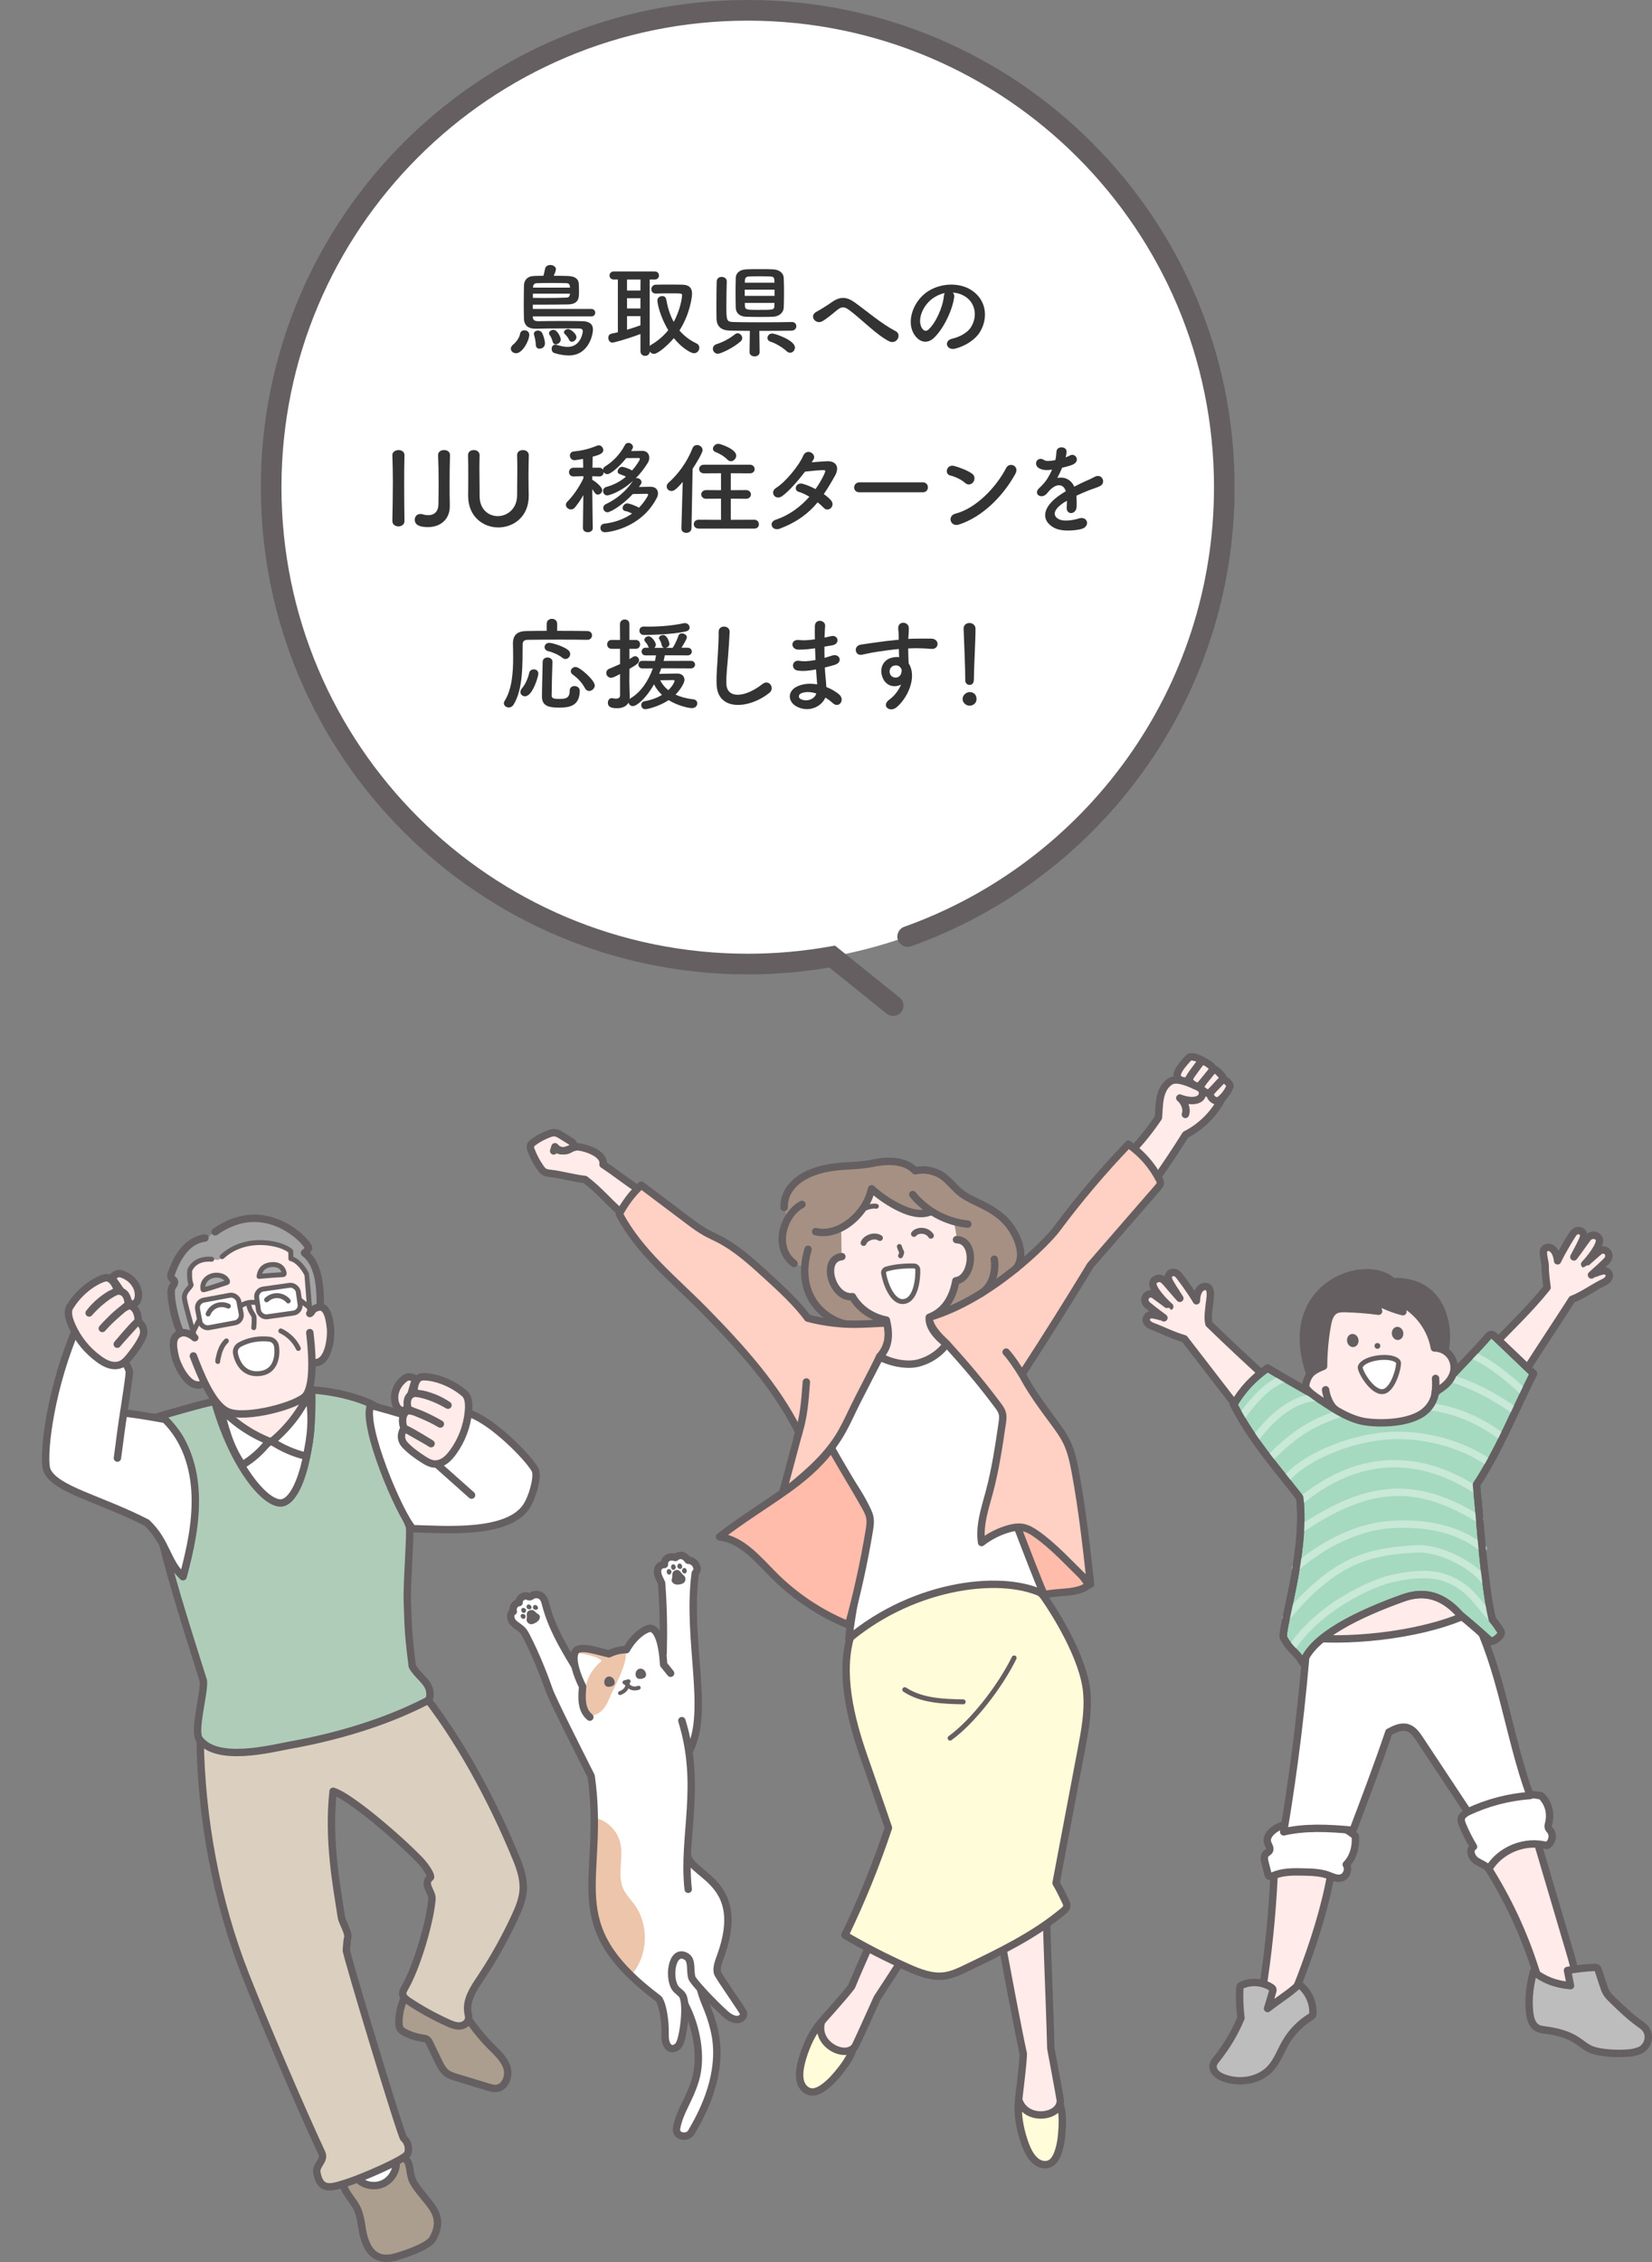 <?xml version="1.0" encoding="UTF-8"?>
<svg id="_レイヤー_6" data-name="レイヤー 6" xmlns="http://www.w3.org/2000/svg" viewBox="0 0 950 1300">
  <rect x="0" y="0" width="950" height="1300" fill="#808080" stroke="none"/>
  <defs>
    <style>
      .cls-1 {
        stroke-width: 3.4px;
      }

      .cls-1, .cls-2, .cls-3, .cls-4, .cls-5, .cls-6, .cls-7, .cls-8, .cls-9, .cls-10, .cls-11, .cls-12, .cls-13, .cls-14, .cls-15, .cls-16, .cls-17 {
        stroke-linecap: round;
        stroke-linejoin: round;
      }

      .cls-1, .cls-2, .cls-3, .cls-4, .cls-5, .cls-6, .cls-7, .cls-8, .cls-9, .cls-10, .cls-11, .cls-12, .cls-13, .cls-14, .cls-15, .cls-17 {
        stroke: #655f61;
      }

      .cls-1, .cls-14, .cls-15, .cls-16, .cls-17 {
        fill: none;
      }

      .cls-2 {
        fill: #adadad;
      }

      .cls-2, .cls-3, .cls-14 {
        stroke-width: 2.83px;
      }

      .cls-3, .cls-7, .cls-18 {
        fill: #fff;
      }

      .cls-4 {
        fill: #dbcfbf;
      }

      .cls-4, .cls-5, .cls-6, .cls-7, .cls-8, .cls-9, .cls-10, .cls-11, .cls-12, .cls-13, .cls-15, .cls-16 {
        stroke-width: 4.25px;
      }

      .cls-5, .cls-19 {
        fill: #ffebe9;
      }

      .cls-6 {
        fill: #fffcd9;
      }

      .cls-8 {
        fill: #ffd0c4;
      }

      .cls-9 {
        fill: #ffbcab;
      }

      .cls-10 {
        fill: #bdbdbd;
      }

      .cls-11 {
        fill: #ab9e8e;
      }

      .cls-12 {
        fill: #afccb9;
      }

      .cls-13 {
        fill: #a5d9c0;
      }

      .cls-16 {
        stroke: #c8e8d8;
      }

      .cls-17 {
        stroke-width: 2.27px;
      }

      .cls-20 {
        fill: #a3a3a3;
      }

      .cls-20, .cls-21, .cls-22, .cls-23, .cls-24, .cls-18, .cls-19 {
        stroke-width: 0px;
      }

      .cls-21 {
        fill: #a69083;
      }

      .cls-22 {
        fill: #333;
      }

      .cls-23 {
        fill: #655f61;
      }

      .cls-24 {
        fill: #edc5ab;
      }
    </style>
  </defs>
  <g>
    <g>
      <path class="cls-5" d="M729.47,793.05c-11.53-10.66-23.07-21.31-34.24-32.2-.87-3.47-.2-7.12.15-10.68s1.94-9.96-1.62-10.71c-3.56-.75-5.77,3.48-5.74,8.11-2.78-4.91-9.81-14.62-10.88-15.44-2.74-2.11-6.05-.04-5.2,2.98.6,2.15,4.06,7.11,6.54,11.04-2.81-3.01-7.82-9.09-8.88-10.12-2.99-2.92-7.19-.49-6.6,2.37.95,4.64,9.59,12.53,9.68,12.49s-5.97-4.57-8.91-6.64c-3.48-2.45-7.95,2.38-3.67,5.99,3.36,2.84,5.72,4.46,9.22,7.12-.14-.16-4.09-1.49-6.75-1.78-3.35-.36-5.77,4.48.23,6.7,5.94,2.2,11.86,5.33,18.29,7.11,9.81,12.71,19.62,25.41,29.42,38.12"/>
      <path class="cls-5" d="M858.39,773.55c11.33-11.94,21.06-20.87,31.26-33.57-.37-3.69-1.11-7.41-1.06-12.14.03-3.58-2.8-9.75.68-10.81,3.48-1.06,6.05,2.96,6.43,7.58,2.34-5.14,8.49-15.42,9.48-16.33,2.55-2.34,6.02-.57,5.44,2.51-.41,2.2-3.43,7.44-5.55,11.57,2.54-3.25,7-9.74,7.96-10.86,2.73-3.17,7.12-1.12,6.79,1.78-.54,4.71-8.46,13.32-8.55,13.29s5.55-5.07,8.3-7.39c3.25-2.74,8.13,1.67,4.18,5.64-3.1,3.12-5.3,4.95-8.56,7.91.12-.17,3.94-1.84,6.57-2.36,3.31-.65,6.14,3.95.36,6.69-5.72,2.71-11.87,7.35-18.11,9.69-8.66,13.52-18.34,28.02-26.99,41.54"/>
      <path class="cls-5" d="M732.68,1077.46c-1.04,22.59-3.34,45.12-6.89,67.46-.25,1.6-.49,3.36.34,4.75.46.77,1.19,1.33,1.98,1.75,4.16,2.23,9.56.53,12.94-2.76,3.39-3.29,5.21-7.83,6.89-12.24,7.44-19.55,13.94-39.54,17.58-60.13.11-.61.21-1.27-.09-1.82-.36-.68-1.2-.94-1.95-1.12-10.1-2.39-20.93-1.65-30.8,4.11Z"/>
      <path class="cls-5" d="M855.24,1072.76c11.77,18.47,21.12,38.48,27.74,59.35.38,1.2.77,2.45,1.59,3.41.87,1.03,2.12,1.63,3.36,2.16,4.5,1.94,9.25,3.3,14.09,4.05,1.18.18,2.54.28,3.42-.53.88-.8.9-2.16.81-3.34-.43-5.52-2.01-10.88-3.58-16.2-6.3-21.32-12.6-42.64-18.89-63.96-8.99-.37-18.02,4.19-28.53,15.05Z"/>
      <path class="cls-10" d="M728.93,1154.31c1.01-3.23,1.98-6.48,2.91-9.75.13-.48.27-.99.08-1.45-.16-.4-.52-.67-.88-.91-5.04-3.34-11.86-3.79-17.29-1.14-.21.1-.42.21-.56.39-.2.25-.22.6-.23.92-.24,5.74-.07,11.49.67,17.43-3.52,8.41-8.22,16.33-13.92,23.45-.86,1.08-1.77,2.19-2.05,3.54-.35,1.69.4,3.46,1.6,4.7s2.79,2.02,4.4,2.63c9.19,3.5,20.63,1.71,27.17-5.64,3.7-4.16,5.58-9.6,8.36-14.43,3.49-6.06,8.51-11.24,14.46-14.92.4-.25.82-.5,1.06-.9.23-.39.27-.86.29-1.31.22-6.37-2.88-12.76-8.02-16.53-4.77,4.78-10.82,8.28-18.04,13.91Z"/>
      <path class="cls-10" d="M903.14,1141.19c-.65-3.51-1.08-5.26-1.74-8.77,5.06-.92,10.19-1.5,15.33-1.74.55-.03,1.15-.04,1.61.28.46.32.66.89.84,1.42.91,2.79,1.82,5.59,2.74,8.38.52,1.6,1.05,3.21,1.93,4.64.93,1.51,2.21,2.76,3.48,3.99,4.91,4.76,9.83,9.53,15.39,13.5,1.14.81,2.32,1.6,3.25,2.65,3.27,3.65,2.32,10.18-2.8,12.83-1.19.4-2.37.79-4.58,1.32-5.5.61-11.07.56-16.55-.16-2.79-.37-5.61-.92-8.13-2.17-2.54-1.26-4.68-3.18-7.05-4.73-5.33-3.5-11.69-5.1-18.01-5.93-1.67-.22-3.4-.4-4.87-1.23-3.46-1.95-4.18-6.53-4.52-10.49-.61-7.21.55-14.81,2.34-21.83,6.31,4.58,11.93,7.14,21.35,8.03Z"/>
      <path class="cls-7" d="M779.36,1055.15c-12.13-10.14-30.42-12.18-44.49-4.98-3.45,1.77-7.09,5.19-5.89,8.87.49,1.52,1.78,3.09,1.03,4.51-.45.85-1.48,1.21-2.13,1.92-1.21,1.31-.84,3.38-.39,5.11.56,2.18,1.12,4.36,1.68,6.54.08.31.17.64.38.89.62.72,1.78.34,2.65-.04,5.49-2.39,11.7-2.28,17.68-2.13,4.71.12,9.51.25,13.94,1.87,2.35.86,4.78,2.16,7.23,1.61,3.2-.71,4.93-5.03,3.11-7.75,3.89-4,5.76-9.88,5.21-16.41Z"/>
      <path class="cls-7" d="M886.26,1032.08c-15.12-2.98-31.46.82-43.71,10.17-.8.61-1.61,1.28-2,2.2-.62,1.46-.04,3.13.58,4.59,1.78,4.23,3.87,8.33,6.24,12.26-2.64,1.59-1.37,5.88,1.08,7.75,2.45,1.87,5.7,2.69,7.69,5.03,6.6-11.02,20.9-16.78,33.29-13.41,3.1-1.4,4.21-5.92,2.12-8.6-.4-.51-.89-.96-1.12-1.56-.33-.86-.05-1.82.17-2.71,1.31-5.39.2-11.33-4.34-15.71Z"/>
      <path class="cls-5" d="M754.89,914.94c-2.27-1.14-.94,37.37,4.93,39.09,23.98,7.05,59.66,1.13,86.59-12.96.9-.47-1.16-38.34-5.85-37.95-20.39,1.7-83.99,12.66-85.67,11.82Z"/>
      <path class="cls-7" d="M778.06,1051.88c7.1-18.74,14.21-37.48,20.63-56.44,3.31-1.77,7.06-3.6,10.66-2.53,3.22.95,5.33,3.95,7.18,6.75,9.19,13.88,18.37,27.76,27.56,41.63,11.24-5.29,23.45-8.49,35.84-9.39-12.66-34.71-16.31-72.73-33.52-105.44-24.31,12.24-65.96,17.46-94.66,14.75-2.85,37.37-7.38,74.61-13.56,111.57,12.15-2.78,25.02-2.32,39.88-.89Z"/>
      <path class="cls-13" d="M820.45,806.05c11.79-13.3,23.53-24.59,35.32-37.9.51-.57,1.11-1.19,1.87-1.19.68,0,1.25.5,1.74.98,7.49,7.15,14.99,14.3,22.48,21.46-10.41,20.6-20.08,44.66-32.82,63.91,2.01,19.16,2.81,35.74,5.55,56.38.93,7.04,1.87,14.09,3.57,20.98,2.18,2.63,3.31,4.35,4.43,6.07.33.5.67,1.04.68,1.64,0,.63-.35,1.2-.74,1.69-1.3,1.63-3.14,2.82-5.17,3.33-5.71-5.25-11.57-10.34-17.58-15.25-9.63-10.95-20.28-14.29-32.81-9.82-24.86,8.87-52.68,21.96-57.62,37.5-4.48-7.42-6.96-6.84-11.16-14.42-2.16-3.9,13.07-48.24,9.23-80.72-14.96-19.26-26.57-31.83-37.96-53.37,4.87-8.68,11.73-15.69,19.49-21.09,13.76,8.38,30.78,17.58,44.54,25.96,2.48,1.51,38.92,2.94,46.96-6.13Z"/>
      <g>
        <path class="cls-16" d="M742.97,946.84c14.27-20.92,37.74-33.01,52.37-38.2,2.54-.9,21.69-6.24,34.19-2.3,14.98,4.73,19.1,13.56,28.12,23.53"/>
        <path class="cls-16" d="M739.49,929.9c30.06-36.45,51.7-38.13,74.63-39.75,12.64-.89,31.58,8.16,39.47,18.08"/>
        <path class="cls-16" d="M745.13,901.06c14.41-12.81,35.41-23.89,55.09-24.94,19.25-1.03,37.37,1.88,52.63,13.83"/>
        <path class="cls-16" d="M749.42,877.92c39.01-25.77,65.66-26.67,101.59-4.64"/>
        <path class="cls-16" d="M749.5,861.31c30.18-23.95,63.75-27.39,98.46-5.57"/>
        <path class="cls-16" d="M740.22,849.31c11.24-12.7,38.73-24,62.22-24.38,17.46-.28,38.02,4.84,52.92,15.1"/>
        <path class="cls-16" d="M730.07,838.28c11.36-11.32,21.82-20.69,44.18-27.04,14.13-4.01,23.1-6.59,45.09-3.46,14.54,2.07,28.24,6.02,44.59,18.05"/>
        <path class="cls-16" d="M835.71,792.49c2.5.97,16.59,4.96,35.12,18.1"/>
        <path class="cls-16" d="M847.71,779.28c8.45,3.56,19.77,12.42,27.54,19.91"/>
        <path class="cls-16" d="M756.46,803.26c-14.84.38-28.3,14.97-34.54,23.56"/>
        <path class="cls-16" d="M738.16,792.37c-9.51,3.17-18.06,13.4-24.46,22.14"/>
      </g>
      <path class="cls-15" d="M820.45,806.05c11.79-13.3,23.53-24.59,35.32-37.9.51-.57,1.11-1.19,1.87-1.19.68,0,1.25.5,1.74.98,7.49,7.15,14.99,14.3,22.48,21.46-10.41,20.6-20.08,44.66-32.82,63.91,2.01,19.16,2.81,35.74,5.55,56.38.93,7.04,1.87,14.09,3.57,20.98,2.18,2.63,3.31,4.35,4.43,6.07.33.5.67,1.04.68,1.64,0,.63-.35,1.2-.74,1.69-1.3,1.63-3.14,2.82-5.17,3.33-5.71-5.25-11.57-10.34-17.58-15.25-9.63-10.95-20.28-14.29-32.81-9.82-24.86,8.87-52.68,21.96-57.62,37.5-4.48-7.42-6.96-6.84-11.16-14.42-2.16-3.9,13.07-48.24,9.23-80.72-14.96-19.26-26.57-31.83-37.96-53.37,4.87-8.68,11.73-15.69,19.49-21.09,13.76,8.38,30.78,17.58,44.54,25.96,2.48,1.51,38.92,2.94,46.96-6.13Z"/>
      <path class="cls-19" d="M791.59,753.39c-7.58-.39-21.34-2.09-25.26.9-4.85,3.7-5.46,19.61-5.29,31.38-4.88,1.12-17.94,7.84-4.64,18.07,2.98,2.29,12.79,9.68,14.78,10.58,5.64,2.54,50.66,11.6,54.09-14.74,9.71-.1,19.5-25.17-.43-24.97-2.98-10.3-9.65-19.49-18.51-25.51.5,1.77.8,3.61.88,5.45-5.3-2.19-10.6-4.38-15.9-6.56.23,1.65.45,3.3.28,5.41Z"/>
      <path class="cls-23" d="M761.27,785.53c-2.86.74-5.57,2.06-7.93,3.85-17.18-40.66,19.44-70.34,47.98-52.52,3.95.09,7.96.2,11.75,1.31,7.34,2.15,13.29,8.05,16.3,15.07,3.02,7.03,3.27,15.05,2.04,22.63-1.92-.95-4.04-1.5-6.63-1.75-3.8-9.93-6.92-18.44-18.38-25.66.14,1.91.29,3.82.43,5.73-5.16-2.01-10.32-4.02-15.48-6.04.9,2.1.29,3.91,1.14,5.97-7.99-1.29-20.64-3.14-25.74-1.08-5.03,10.03-5.15,19.24-5.49,32.49Z"/>
      <path class="cls-15" d="M825.36,799.94c2.48-1.34,4.88-2.9,6.83-4.94,1.96-2.03,3.46-4.58,3.9-7.37.51-3.21-.46-6.63-2.6-9.09-2.13-2.46-5.38-3.91-8.63-3.86-1.99-11.24-9.16-20.76-18.77-25.94.22,1.7.45,3.41.67,5.11-5.54-1.39-10.88-3.54-15.83-6.37.61,2.03,1.23,4.06,1.84,6.09-6.26-.84-12.56-1.34-18.87-1.51-2.15-.06-4.43-.04-6.28,1.06-2.82,1.67-3.76,5.23-4.34,8.45-1.4,7.79-2.11,15.69-2.14,23.6-2.88,1.17-4.78,2.1-6.29,3.29-2.21,1.73-3.36,4.36-3.93,7.11-.49,2.37,1.26,4.49,11.5,11.07,1.63.86,10.34,7.53,20.18,9.94,7.27,1.78,25.65,2.19,35.3-4.35,4.07-2.76,7.13-7.38,7.46-12.29Z"/>
      <path class="cls-15" d="M767.46,809.66c-2.89-2.3-4.85-8.01-5.16-10.96"/>
      <path class="cls-15" d="M825.34,800.81c.31-2.55.41-6.16.19-8.63"/>
      <path class="cls-15" d="M753.06,789.07c-17.19-50.81,32.63-67.01,47.82-52.54,27.64-1,33.16,24.38,30.1,39.41"/>
      <path class="cls-3" d="M782.24,785.49c2.04-5.55,18.88-7.35,21.85-2.82.93,1.42-2.62,16.24-8.73,17.08-6.39.89-13.82-12.37-13.12-14.27Z"/>
      <circle class="cls-23" cx="792.1" cy="773.5" r="1.65"/>
      <ellipse class="cls-23" cx="777.93" cy="770.39" rx="3.31" ry="3.79" transform="translate(-109.6 129.32) rotate(-8.88)"/>
      <ellipse class="cls-23" cx="803.69" cy="766.33" rx="3.31" ry="3.79" transform="translate(-96.22 115.68) rotate(-7.77)"/>
    </g>
    <g>
      <path class="cls-19" d="M650.1,662.55c6.09-5.76,11.54-12.2,16.32-18.83.56-6.53,1.13-13.07,1.69-19.6.16-1.85,6.03-2.66,9.42-4.35,2.01-7.35,5.45-14.31,9.71-13.72,3.04.42,12.1,8.6,19.56,17.19-1.43,8.87-16.85,25.63-24.98,28.41-5.17,9.56-11.66,18.33-18.13,27.06l-13.6-16.16Z"/>
      <path class="cls-19" d="M304.21,658.5c3,8.85,7.5,14.97,8.35,15.46s13.8,2.84,23.44,3.77c6.57,6.65,14.11,12.24,20.7,18.88,3.11-4.77,6.37-9.45,9.77-14.03-7.16-3.44-12.84-8.77-19.35-13.32,2.56-4.35-5.65-10.77-16.32-10.73-1.94,0-3.13-6.54-11.94-7.88-1.56-.24-11.51,3.19-14.65,7.84Z"/>
      <path class="cls-15" d="M649.86,662.31c5.76-5.6,11.4-12.77,16.31-20.02.58-6.64-.03-16.09,6.48-20.6,3.48-2.42,9.22-.18,14.91,2.35,1.68.75,3.93,1.81,3.99,3.65.17,5.09-6.15,6.03-13.09,3.35,2.58,2.06,4.45,6.37,3.2,9.4"/>
      <path class="cls-15" d="M683.53,607.91c-6.7,7.17-8.1,10.71-5.11,12.51,1.7,1.02,4.17,1.16,4.77.19,1.77-2.84,7.88-10.91,7.88-11.32,0-.14-5.89-3.16-7.54-1.39Z"/>
      <path class="cls-15" d="M691.39,609.39c-3.8,4.7-7.77,9.76-7.51,10.88.68,3.01,4.75,4.87,6.08,3.51.92-.94,7.25-7.81,7.44-9.59.15-1.41-3.88-3.73-6-4.8Z"/>
      <path class="cls-15" d="M698.13,614.35c-4.16,4.27-7.92,9.75-7.97,10.39-.07.88,3.53,3.87,4.91,3.55.61-.14,8.07-7.51,8.3-8.46.23-.96-3.58-5.11-5.24-5.47Z"/>
      <path class="cls-15" d="M703.14,620.22c-2.8,2.78-5.25,5.42-7.36,8.23-.22.29.51,3.43,3.54,4.2,2.46.62,6.76-4.85,7.97-8.26.35-1-1.8-3.62-4.15-4.17Z"/>
      <path class="cls-15" d="M664.61,677.84c5.88-8.17,11.43-16.58,17.17-25.72,9-4.55,16.48-12.03,21.05-21.02"/>
      <path class="cls-15" d="M356.59,696.43c-7.55-6.59-11.82-12.23-20.14-18.57-6.7-.76-13.45-2.77-20.14-3.53-1.07-.12-2.17-.25-3.12-.76-1.08-.58-1.86-1.6-2.56-2.62-2.11-3.07-3.86-6.39-5.19-9.87-.31-.81-.6-1.68-.4-2.52.23-.98,1.08-1.68,1.9-2.28,2.68-1.94,5.62-3.5,8.71-4.65,1.07-.39,2.19-.74,3.32-.66,1.41.11,2.68.87,3.89,1.62,1.8,1.11,3.6,2.23,5.4,3.34.68.42,1.43.95,1.5,1.74.05.55-.25,1.07-.59,1.5-2.41,3-7.69,2.92-10.01-.14-.26.81-.51,1.61-.77,2.42.56-.42,1.12-.83,1.67-1.25,1.43,1.44,3.8,1.38,5.74.78s3.76-1.65,5.78-1.87c2.51-.28,16.34,3.07,15.21,10.13,6.95,4.55,12.91,9.4,19.86,13.95"/>
      <path class="cls-21" d="M550.53,735.37c-.79,8.54-4.95,14.53-10.96,20.65,16.91-7.67,34.69-16.07,46.43-30.46,3.11-20.57-17.15-31.59-29.17-36.56-5.72-2.36-15.43-20.03-29.34-15.72-5.25-5.16-11.65-3.77-34.93-3.67-46.98.21-42.02,25.85-40.14,29.44.52,1-10.23,25.66,9.95,28.86-3.44,29.46,27.61,39.65,45.23,30.98-5.33-1.55-15.51-9.6-16.69-13.69-16.33,2.06-17.57-26.99-4.92-22.55-2.17-5.49-2.29-11.77-.49-17.8,7.49-5.12,13.4-12.54,16.41-21.06,7.29,10.13,24.95,15.8,32.12,11.65,4.46,3.41,9.7,5.8,15.2,6.93-.59,3.45-.46,7.01.37,10.41,9.41-3.46,15.17,20.26.94,22.62Z"/>
      <path class="cls-6" d="M585.74,1207.46c-.75,7.66.7,15.45,3.02,22.55,1.45,4.43,3.35,8.84,6.38,11.61,3.03,2.77,7.45,3.48,10.39.55,1.25-1.24,2.13-3,2.81-4.84,1.66-4.51,2.22-9.57,2.48-14.55.33-6.33,0-13.42-3.52-17.82-2-2.5-4.75-3.72-7.46-4.52-2.63-.78-5.56-1.19-7.91.55-2.49,1.84-4.11,5.93-6.19,6.48Z"/>
      <path class="cls-5" d="M609.74,1207.18c-.02-1.04-5.45-29.96-5.45-29.96-.66-27.73-2.61-66.88-2.53-81.26-3.62-.93-25.45,10.55-26.74,14.66,2.18,12.1,10.75,57.93,13.44,69.68-.24,7.94-2.81,25.9-2.62,26.5,4.17,12.93,24.08,10.05,23.9.38Z"/>
      <path class="cls-6" d="M471.98,1162.37c-4.99,5.86-8.25,13.08-10.4,20.24-1.34,4.47-2.3,9.16-1.4,13.17s4.12,7.11,8.22,6.39c1.73-.31,3.46-1.25,5.07-2.37,3.94-2.75,7.28-6.59,10.35-10.53,3.89-5,7.67-11.02,7.29-16.64-.21-3.2-1.77-5.77-3.54-7.98-1.72-2.15-3.88-4.15-6.8-4.07-3.1.09-6.76,2.52-8.79,1.79Z"/>
      <path class="cls-5" d="M491.83,1175.86c.58-.87,12.65-27.7,12.65-27.7,15.3-23.14,36.07-56.39,44.35-68.14-2.43-2.83-26.92-5.88-30.32-3.25-5.13,11.18-24.27,53.69-28.78,64.87-4.73,6.38-17.11,19.65-17.29,20.25-3.96,12.99,14.02,22,19.4,13.97Z"/>
      <path class="cls-6" d="M489.51,939.27c-7.04,21.96-.28,48.7,7.31,70.47,4.84,13.88,9.68,27.77,14.09,40.71-7.01,21.08-15.38,41.71-25.02,61.72,11.71,6.86,23.81,13.06,36.21,18.58,6.56,2.92,13.58,5.71,20.72,4.85,4.61-.55,8.89-2.6,13.07-4.61,19.44-9.35,39.11-18.85,55.64-32.71.79-.66,1.61-1.39,1.86-2.39.29-1.14-.23-2.31-.74-3.37-1.56-3.26-3.12-6.52-5.35-10.32,4.84-25.57,9.69-51.13,14.53-76.7,2.06-10.89,4.14-21.95,3.13-32.99-1.82-19.96-18.5-46.1-24.1-54.13-20.45-29.28-97.68-13.11-111.35,20.89Z"/>
      <path class="cls-7" d="M544.53,771.61c-11.08,14.95-27.31,13.75-38.6,8.33-11.01,20.43-28.7,52.99-28.7,54.76,0,1.72,22.57,27.97,22.98,39.5.16,4.54-9.69,44.24-12.08,67.63,38.44-32.11,90.17-37.8,113.38-24.9-14.41-29.9-21.66-63.21-20.99-96.39.11-5.65.35-11.72-2.69-16.48-1.12-1.76-24.55-23.6-33.3-32.45Z"/>
      <path class="cls-9" d="M600.58,916.52c8.02-2.12,19.15-.29,25.51-5.69-9.21-13.53-20.92-25.36-34.38-34.68-2.55-1.77-5.38-3.52-8.49-3.45,5.6,14.87,16.9,43.93,17.35,43.81Z"/>
      <path class="cls-8" d="M607.66,706.32c12.72-17.08,26.5-33.37,41.24-48.74,7.74,5.43,13.75,12.37,17.8,20.32.31.61.62,1.26.6,1.95-.03.97-.7,1.78-1.33,2.51-12.97,14.93-25.93,29.86-38.9,44.79-13.04,21.48-26.03,42.13-39.34,62.58,5.08,9.72,11.62,18.55,18.16,27.38,2.79,3.77,5.6,7.56,7.62,11.79,2.54,5.32,3.77,11.17,4.85,16.97,3.98,21.36,6.38,42.98,8.77,64.58-5.5-5.45-11-10.9-16.5-16.36-4.99-4.8-9.57-8.91-14.57-12.42-2.44-1.71-5.06-3.31-7.99-3.83-2.81-.49-5.7.06-8.44.87-5.48,1.62-10.66,4.27-15.16,7.79-1.46-9.76,1.93-19.5,4.48-29.04,3.46-12.91,5.42-26.17,7.37-39.39.28-1.91.56-3.88.09-5.76-.47-1.85-1.63-3.43-2.78-4.95-10.07-13.4-17.82-22.43-29.41-35.31-4.29-3.87-10.01-9.86-9.92-14.95,35.51-10.48,67.65-43.1,73.37-50.78Z"/>
      <path class="cls-8" d="M505.76,779.84c-4.81,10.09-11.09,21.49-15.9,31.58-2.38,4.99-4.77,10-7.74,14.68-8.16,12.89-20.28,22.7-32.16,32.27,2.97-11.18,7.11-26.55,9.41-35.22-12.84-26.17-33.41-48.75-53.81-69.57-17.51-17.87-37.79-33.74-49.42-55.89,3.21-6.2,7.49-11.84,12.61-16.58,8.87,6.67,17.73,13.34,26.6,20.01,3.47,2.61,6.96,5.24,10.78,7.33,2.35,1.29,4.8,2.36,7.18,3.59,10.22,5.26,18.84,13.09,27.33,20.83,8.58,7.83,17.21,15.71,23.89,24.69,9.71,2.54,19.78,3.71,29.81,3.45,10.45-.27,14.78-.97,15.37-.48.34.28,4.15,9.9-3.94,19.32Z"/>
      <path class="cls-9" d="M451.67,856.81c-12.29,8.7-26.06,17.15-37.92,26.42,12.96,1.57,22.07,12.91,31.3,22.15,12.21,12.23,26.9,21.98,42.91,28.48,4.87-17.73,8.84-35.71,11.87-53.85.45-2.71.89-5.5.32-8.19-.47-2.23-1.6-4.26-2.71-6.25-6.21-11.09-13.17-22.16-19.37-33.25-7.71,10.26-16.98,17.83-26.39,24.49Z"/>
      <path class="cls-19" d="M483.64,706.87c.4,4.59,0,10.53.46,14.98-7.95-.03-12.32,19.37,4.72,23.25.88.2,7.34,12.61,20.34,14.11.58.07,3.24,14.65-4.2,21.09,17.24,7.44,31.92,5.09,39.15-9.52-4.44-1.86-9.9-8.44-10-13.28,4.66-.62,8.68-3.86,11.17-7.85,2.49-3.99,3.64-8.66,4.36-13.31,4.27-2.53,7.18-7.23,7.53-12.19s-3.07-8.96-6.94-12.08c-.31-3.24-1.09-6.83-1.62-9.89-3.83-.98-13.75-6.31-14.42-5.89-5.8,3.7-16.32,1.25-32.79-12.36-6.97,16.65-17.82,22.18-17.76,22.93Z"/>
      <path class="cls-15" d="M469.03,707.81c6.86,1.72,14.2-1.06,19.76-5.43,6.15-4.83,10.73-11.64,12.43-19.17,4.87,4.39,10.36,8.09,16.27,10.94,5.38,2.6,11.67,4.5,17.27,2.4"/>
      <path class="cls-15" d="M550.05,712.44c11.62.19,9.67,22.38-.37,23.64-.78,4.33-2.19,8.59-4.58,12.28-2.38,3.7-5.78,6.81-10.73,8.71-.66,7.93,9.6,14.94,9.76,15.31.12.27-5.22,8.21-16.16,11-6.71,1.71-16.15-.31-22.07-3.9,2.76-2.48,4.31-6.12,4.76-9.8.46-3.68-.09-7.42-.97-11.03,0,0-12.77-1.78-19.48-13.45-11.61,1.34-18.37-21.75-6.09-23.02"/>
      <path class="cls-15" d="M524.88,686.52c7.78,9.53,19.44,15.78,31.68,16.99"/>
      <path class="cls-15" d="M450.93,693.93c-.21-12.01,10.77-21.26,29.95-23.35,6.92-.76,13.97-.6,20.79-2.03,7.08-1.48,18.13-2.58,24.58,4.3,4.67-.86,7.63-.61,12.09,1.03,5.73,2.1,9.26,7.72,14,11.57,8.52,6.92,24.83,8.53,32.5,26.36,2.45,5.7,3.37,12.67-.72,17.33"/>
      <path class="cls-15" d="M571.78,723.67c.9,5.94-.33,15.11-7.83,19.8"/>
      <path class="cls-15" d="M461.18,692.18c-10.68,5.62-16.82,24.66-4.57,33.95"/>
      <path class="cls-15" d="M464.71,717.98c-6.88,22.77,5.4,38.69,21.07,42.89"/>
      <path class="cls-14" d="M583.19,952.81c-8.26,16.75-23.86,36.72-36.83,46.11"/>
      <path class="cls-14" d="M553.9,978.05c-11.61-.21-23.92-.63-33.62-7"/>
      <path class="cls-15" d="M587.66,789.72c-3.33-5.11-5.5-8.69-9.07-12.66"/>
      <path class="cls-15" d="M458.38,826.34c4.06-11.9,4.47-21.24,5.32-32.11"/>
      <path class="cls-3" d="M525.67,727.56c-4.96-.14-11.13.31-16.01,1.8-1.04.32-1.7,1.36-1.53,2.44.95,5.81,5.04,16.82,11.44,16.2,7.11-.69,8.38-12.89,8.22-18.3-.03-1.17-.97-2.11-2.13-2.14Z"/>
      <path class="cls-14" d="M517.19,716.37c.31,1.32,1.25,3,1.36,3.33.09.26-.67,2.01-.67,2.01"/>
      <path class="cls-1" d="M506,711.47c-3.55-2.2-8.54.25-9.39,2.86"/>
      <path class="cls-1" d="M525.58,709.14c2.03-2.55,7.45-2.56,9.76,1.03"/>
      <path class="cls-14" d="M503.94,693.24c-2.53-.53-7.65,1-10.15,3.36"/>
    </g>
    <g>
      <path class="cls-11" d="M232.79,1147.7c-2.18,4.47-3.34,9.43-3.38,14.41-.01,1.32.08,2.71.79,3.83.64,1,1.7,1.65,2.76,2.2,3.14,1.63,6.56,2.71,10.07,3.19.83.11,1.69.2,2.39.65.82.52,1.27,1.44,1.7,2.31,1.66,3.44,3.32,6.88,4.98,10.32,1.22,2.53,2.52,5.15,4.76,6.84,1.65,1.24,3.66,1.86,5.63,2.46,6.08,1.85,12.16,3.7,18.24,5.55,1.48.45,2.99.9,4.53.79,5.09-.36,7.77-6.84,6.35-11.73-1.42-4.9-5.43-8.52-9.04-12.13-4.3-4.31-8.25-8.98-11.78-13.94-1.56-2.18-3.07-4.46-5.2-6.1-1.6-1.23-3.47-2.05-5.32-2.85-7.51-3.25-15.03-6.51-27.47-5.79Z"/>
      <path class="cls-11" d="M197.13,1253.72c0,5.54,6.59,11.17,8.6,16.33,2.82,7.24,1.79,11.81,4.74,18.99,2.38,5.8,6.76,10.06,15.04,8.5,3.62-.68,20.61-6.06,23.3-10.84,3.3-5.86,4.2-11.57-.26-18.15-2.77-4.09-8.8-10.41-11.04-14.81-1.63-3.19-1.51-6.98-2.57-10.4-.96-3.11-7.09-8.54-22.15-2.31-.44.18-15.66,3.71-15.66,12.68Z"/>
      <path class="cls-7" d="M206.55,1253.1c3.7,3.08,9.19,3.85,13.59,1.9,4.41-1.95,7.52-6.53,7.73-11.34"/>
      <path class="cls-4" d="M296.68,1067.6c-13.62-33.16-33.09-69.51-55.75-97.28-19.05,2.22-125.86,28.62-125.86,28.62.63,46.09,9.18,93.06,26.18,136.28,10.41,26.48,31.67,76.21,43.73,101.98,2.15,4.58-3.59,6.9-2.75,11.5,2.01,10.99,8.59,8.46,17.29,5.72,8.61-2.72,33.77-13.53,34.92-16.72,1.15-3.19-.05-6.98-2.25-8.75-1.58-1.27-33.46-106.79-33.06-108.38.24-.95.41-5.76.78-6.67,1.06-2.63-3.18-9.39-3.55-11.8-2.8-18.25-7.85-44.36-4.8-72.64,9.19,2.67,35.77,25.19,49.24,38.88,4.87,4.95,7.43,10.04,6.7,10.61-4.65,3.66,1.23,8.29.91,12.33-1.04,13.25-8.43,37.85-14.77,49.53-.53.98-1.08,1.95-1.57,2.96-.21.43-.4.87-.48,1.33-.35,2.1,1.62,3.79,3.39,4.96,7.19,4.76,14.76,8.94,22.62,12.49,2.07.93,4.24,1.84,6.51,1.77,2.27-.07,4.66-1.39,5.24-3.58.4-1.5-.09-3.08-.31-4.62-1-6.86,3.28-13.23,7.13-18.99,7.53-11.27,14.18-23.12,19.88-35.41,2.32-5,4.51-10.21,4.83-15.72.37-6.33-1.77-12.52-4.18-18.39Z"/>
      <path class="cls-5" d="M122.35,807.84c3.31,6.23,15.51,60.61,23.93,61.67,2.1.27,31.77-2.97,32.66-4.89,8.97-19.44,3.57-43.6,0-65.2-8.96,4.42-18.27,8.34-28.11,10.06-9.84,1.72-20.3,1.11-28.48-1.65Z"/>
      <path class="cls-7" d="M155.33,828.27s-16.51,13.56-16.68,13.53c1.98,5.64,4.03,11.41,7.83,16.02s9.77,7.91,15.66,6.87c5.77-1.01,10.22-5.97,12.29-11.45s2.2-11.47,2.3-17.33l-21.4-7.64Z"/>
      <path class="cls-12" d="M179.27,798.77c21.75,1.5,37.74,8.86,38.23,11.01.88,3.87,1.01,25.88,17.85,67.29,1.07,2.63-1.44,30.82-1.11,42.89.48,17.55.85,21.59,2.82,37.56,2.62,5.2,9.06,8.72,10.01,14.15.83,4.74-.89,5.56-2.24,6.25-23.99,12.26-51.79,20.36-78.31,25.08-10.2,1.82-41.94,10.18-51.91-3.6-3.43-4.73,3.12-26.78,2.34-33.44-5.69-18.35-17.46-54.03-23.86-80.97,7.66,7.61,12.01,21.64,12.15,21.1,5.88-22.3,11.23-46.9,1.26-73.05-6.57-17.21-17.91-18.19-17.15-18.43,1.3-.4,28.19-8.33,34.12-9.2,10.73,38.04,29.9,60.11,38.89,58.26,9.59-1.97,17.89-29.69,16.9-64.9Z"/>
      <path class="cls-7" d="M177.56,801.17c-4.96,10.47-12.26,19.83-21.2,27.19,6.05,4.01,12.82,6.92,19.88,8.57,2.42-10.91,3.86-21.56,1.32-35.76Z"/>
      <path class="cls-7" d="M126.28,808.73c7.89,8.48,17.67,15.2,28.42,19.53-4.56,5.65-9.12,9.97-15.36,13.67-7.86-11.49-9.81-21.75-13.06-33.19Z"/>
      <path class="cls-7" d="M42.23,767.33c-14.45,35.77-17.86,71.92-15.13,77.84,5.08,11.03,30.36,16.12,57.37,30.01,11.5,10.89,11.39,22.56,20.78,30.95,4.12-15.24,7.53-30.88,7.02-46.65-.51-15.78-5.27-31.86-17.34-43.76-7.94-1.41-15.88-2.81-23.8-3.71,1.28-8.71,3.51-22.51,3.2-23.82-.24-1.03-1.8-8.2-15.16-15.6-5.6-3.1-11.65-5.85-16.95-5.26Z"/>
      <path class="cls-7" d="M213.07,807.63c8.9,2.22,35.23,10.33,36.95,10.12,4.14-.5,6.95-4.49,10.81-6.08,13.38-5.51,45.63,28.15,47.19,33.82,1.12,4.05-1.81,15.21-5.51,20.55-11.15,16.09-47.27,12.92-65.16,12.5-7.75-8.53-29.12-58.99-24.28-70.9Z"/>
      <path class="cls-5" d="M238.97,792.46c-1.74-1.05-4.22-1.72-5.86-.52-10.89,8.01-5.2,21.74.29,18.1.8-.53,3.68-11.69,5.58-17.59Z"/>
      <path class="cls-15" d="M251.78,841.98c6.47,5.76,12.93,11.51,19.4,17.27"/>
      <path class="cls-15" d="M71.34,810.97c-1.56,8.59-2.46,17.45-3.82,27"/>
      <path class="cls-5" d="M266.99,800.72c-10.74-9.07-23.39-10.29-25.53-9.12-3.29,1.81-3.47,7.3-3.27,8.02.41,1.52,3.04,1.25,4.57,1.58,5.3,1.17,10.37,3.34,14.87,6.37-10.88-6.33-18.41-6.99-19.22-6.84-3.54.66-4.83,3.92-4.01,7.84.37,1.78,1.88,1.92,2.5,2.22,1.6.76,9.83,3.72,16.32,7.61-6.01-3.46-17.37-9.21-19.64-7.19-3.52,3.13-1.55,8.99-1.31,9.38.21.35,14.76,8.35,15.62,9.09-7.45-4.66-15-8.98-15.53-8.68-.27.15-3.6,5.12.65,9.56,3.14,3.28,6.89,5.93,10.72,8.37,1.76,1.12,3.64,2.19,5.71,2.41,2.24.24,4.51-.55,6.37-1.84,1.86-1.28,3.34-3.03,4.68-4.85,4.93-6.74,8.02-14.81,8.84-23.12.4-4.02.38-8.53-2.33-10.82Z"/>
      <path class="cls-5" d="M64.26,734.37c1.32-1.54,3.47-2.95,5.41-2.32,12.85,4.2,11.73,19.02,5.39,17.28-.92-.25-7.16-9.95-10.8-14.96Z"/>
      <path class="cls-5" d="M40.22,750.99c7.37-11.98,19-17.09,21.4-16.64,3.69.69,5.58,5.85,5.62,6.59.09,1.57-2.49,2.13-3.85,2.93-4.67,2.76-8.8,6.42-12.13,10.7,8.36-9.42,15.3-12.4,16.12-12.51,3.57-.48,5.81,2.22,6.26,6.19.21,1.81-1.18,2.41-1.68,2.89-1.28,1.23-8.17,6.61-13.12,12.34,4.63-5.16,13.62-14.18,16.41-12.97,4.32,1.87,4.28,8.05,4.18,8.5-.09.4-11.41,12.54-12,13.52,5.62-6.76,11.44-13.22,12.04-13.1.3.06,5.02,3.74,2.37,9.28-1.96,4.09-4.69,7.79-7.56,11.3-1.32,1.61-2.77,3.21-4.67,4.07-2.06.93-4.46.88-6.63.24s-4.12-1.83-5.96-3.15c-6.79-4.86-12.25-11.56-15.63-19.2-1.64-3.69-3.03-7.98-1.17-11.01Z"/>
      <path class="cls-19" d="M111.18,768.44c-20.23-15.47-9.48,36.66,6.83,26.57,1.27,6.18,5.84,11.39,11.44,14.3,5.6,2.91,12.12,3.7,18.41,3.17,6.29-.53,12.4-2.3,18.39-4.3,3.99-1.33,8.29-3.04,10.29-6.74.97-1.78,1.28-3.84,1.57-5.85.63-4.32,1.26-8.64,2.23-12.74,1.57.55,3.37.07,4.7-.94,1.33-1.01,2.24-2.46,2.95-3.97,2.33-4.98,2.67-10.64,2.63-16.13-.03-3.32-.27-6.89-2.34-9.48-.74-.93-1.73-1.7-2.89-1.96-2.68-.58-5.06,1.67-6.82,4.24-.04-6.84-.63-16.37-2.52-22.94-1.37-4.77-8.42-7.92-8.59-7.93-.51-.04.14-4.13-.04-5.57-10.74-5.15-23.28-5.62-34.97,1.12-2.3,1.33-4.95,1.11-7.77,1.66-4.44-.42-8.27.92-11.78,3.68-2.07,1.62-4.45,3.96-4.8,5.47-.31,1.33.74,8.26,2.03,8.71-1.03.81-2,1.7-2.89,2.66-.72.77-1.43,1.66-1.55,2.71-.1.92.26,1.82.6,2.68,2.22,5.52,3.93,11.24,5.11,17.08.28,1.38.53,2.79-.2,4.5Z"/>
      <path class="cls-20" d="M118.83,712.63c-9.56-4.44-19.85,13.98-21.47,20.95-.26,1.13.99,2.28,2.9,4.03-5.52,6.35,2.65,28.05,3.43,28.56,2.35,1.55,6.75,1.33,9.09,2.89-3.53-10.73-7.59-23.94-6.68-24.84,5.48-5.45,2.9-14.36,3.04-14.76.17-.5,6.08-6.98,16.26-5.37,4.8-1.85,17.48-16.6,41.14-5.8.38.17.74,3.38.41,5.09.91.67,8.17,6.19,8.74,7.34.46.92,1.71,12.11,2.76,24.97-.53-2.65,2.18-2.99,4.94-5.91,1.23-26.5-7.97-29.22-8.28-29.46-.25-.19,1.3-2.44,2.63-4.33-7.82-8.57-16.79-15.11-28.97-15.45-10.35-.29-25.03,3.89-29.94,12.09Z"/>
      <path class="cls-14" d="M112.02,768.81c-2.18-7.95-4.91-16.66-5.94-22.41-.75-4.21,4.33-7.04,3.8-8.2-1.13-2.45-.88-7.96-.71-8.33,2.27-4.9,7.17-6.6,12.57-6.19"/>
      <path class="cls-15" d="M117.29,794.93c-8.28,5.14-15.25-10.14-16.4-14.73-2.16-8.64-1.4-12.62,3.1-14.06,3.19-1.02,6.6,1.43,8.02,2.67"/>
      <path class="cls-15" d="M123.71,707.95c29.07-20.65,53.35,5.97,53.72,9.17.05.49-1.14,2.25-2.34,2.92,7.93,5.98,9.17,18.35,9.11,30.83"/>
      <path class="cls-15" d="M117.83,711.49c-9.57,1.29-15.52,9.6-19.38,20.69-.32.92-.12,2.06.54,2.77.33.35.8.56,1.09.95.93,1.21-.43,2.78-1.18,4.11-1.76,3.09,1.83,19.79,4.82,25.39"/>
      <path class="cls-14" d="M178.16,754.91c-.27-6.45-1.73-22.41-1.79-22.53-1.2-2.59-4.82-8.02-9.12-9.03.07-.76-.01-3.73-.06-4.29-5.07-4.72-25.78-9.51-39.46,3.16"/>
      <path class="cls-15" d="M179.56,782.99c9.53,2.06,10.97-14.67,10.51-19.38-1.05-10.75-3.92-14.45-9.29-11.45-.79.08-1.83,2.67-2.63,2.74"/>
      <path class="cls-15" d="M111.19,779.27c3.64,9.44,10.66,28.02,19.81,32.05,10.24,4.51,40.7-3.75,44.94-9.42,5.36-7.17,3.11-28.43,2.21-36.05"/>
      <rect class="cls-3" x="114.1" y="745.64" width="24.17" height="16.11" rx="4.43" ry="4.43" transform="translate(-135.52 35.72) rotate(-10.52)"/>
      <rect class="cls-3" x="147.95" y="739.69" width="24.17" height="16.11" rx="4.43" ry="4.43" transform="translate(-103.21 29.8) rotate(-8.06)"/>
      <path class="cls-14" d="M147.62,748.72c-3.01-.71-6.3-.11-8.86,1.61"/>
      <path class="cls-14" d="M142.97,749.25c.3,3.53,2.79,6.47,3.02,7.12.2.58.26,3.75-.07,6.66"/>
      <path class="cls-3" d="M154.86,769.62c-5.53-.63-11.74.22-17.09,3.2-1.77.98-2.75,2.99-2.37,4.98,1.14,5.88,5.3,13.13,15,11.44,8.34-1.45,9.44-10.25,8.6-15.66-.33-2.1-2.04-3.72-4.15-3.96Z"/>
      <path class="cls-14" d="M130.18,770.63c-3.07,3.01-4.01,6.71-4.78,10.24-.11.52-.23,1.06-.16,1.57"/>
      <path class="cls-14" d="M161.49,764.89c4.46,2.14,8.09,5.77,10.07,10.07"/>
      <path class="cls-2" d="M130.82,736.22c-1.66-3.4-6.16-3.88-8.93-3-3.69,1.18-5.64,4.24-5.21,7.44.03.19,0,.4.12.55.26.33,7.86-2.2,13.48-4.06.36-.12.72-.24.54-.93Z"/>
      <path class="cls-14" d="M131.31,750.64c-2.09-1.02-4.62-1.13-6.79-.29-2.17.84-3.97,2.62-4.83,4.79"/>
      <path class="cls-14" d="M153.32,747.01c1.67-1.62,4.04-2.51,6.36-2.39,2.33.12,4.59,1.25,6.08,3.05"/>
      <path class="cls-2" d="M148.96,733.56c.71-5.16,4.1-6.61,7.43-6.8,4.59-.26,6.53,2.25,7.02,4.79.05.25.05.53-.11.72-.17.22-.48.25-.76.27-4.4.27-8.81.55-13.58,1.02Z"/>
      <path class="cls-3" d="M114.62,758.33c-1.54,3.34-2.82,5.43-4.35,8.78"/>
      <path class="cls-3" d="M172.56,747.18c2.56,2.01,5.13,4.03,7.69,6.04"/>
    </g>
    <g>
      <path class="cls-18" d="M379.65,1149.53c1.34,8.13,1.32,14.58,2.66,22.72,2.09,12.69,15.1,3.1,11.73-18.35,22.58,44.21-16.77,70-2.27,73.45,8.5,2.02,33.67-38.59,9.73-85.66,18.05,22.75,26.22,19.66,25.9,15.67-.04-.47-15.17-25.07-15.17-25.07,11.17-29.47,6.37-49.42-17.82-62.99,1.81-21.12,5.43-45.75,1.52-65.92,2.11-3.29,5.99-3.97,3.24-52.13-.85-14.98-.77-29.99-.69-44.99,2.05-4.26,1.74-5.71.29-7.79-5.44-7.79-13.58-3.71-18.64.24-.88.69-4.89,5.33-.38,11.3.19.25,1.31,39.7,1.31,39.7-.61-3.23-4-12.74-6.31-13.83-2.34-1.1-9.66,3.43-14.56,12.21-3.43.02-6.93.86-10,2.38-5.37-1.08-16.64-5.24-19.15-1.57-.88,2.03-1.29,4.27-1.18,6.48-7.36-9.8-12.83-21.01-16.03-32.85-2.46-9.11-13.36-6.86-18.47,1.03-5.21,8.06.8,9.17,7.13,15.44,25.36,68.35,35.28,71.92,37.29,82.88,2.19,22.96,1.12,46.16.67,69.22-.53,27.25,30.46,53.43,39.19,58.43Z"/>
      <path class="cls-24" d="M342.5,1044.75c6.83,1.68,12.51,7.38,14.16,14.22,2.11,8.73-1.93,18.5,1.83,26.66,1.54,3.34,4.23,5.99,6.39,8.96,8.39,11.55,7.85,28.76-1.24,39.76-3.92-.74-6.61-4.28-8.71-7.67-14.98-24.15-19.75-54.42-12.44-81.93Z"/>
      <path class="cls-24" d="M330.8,949.64c7.93,1.61,12.22,2.13,15.17,4.75.14.25-7.25,5.39-8.94,14.2-1.84,9.56-.71,17.91,3.28,17.35,7.64-1.07,9.77-9.4,11.12-12.2,2.13-4.43,9.61-18.62,8.25-23.41-.23-.81-.65-1.72-1.48-1.89-.47-.1-7.23,2.62-9.17,2.39-1.57-.18-14.06-3.74-18.24-1.19Z"/>
      <path class="cls-15" d="M385.64,961.63c-1.28-1.69-2.67-3.29-4.01-4.97-.87-14.68-4.13-20.16-7.11-20.81-2.3-.5-9.42,3.45-14.32,12.23-3.43.02-6.93.86-10,2.38-5.37-1.08-16.64-5.24-19.14-1.54-2.89,4.27,1.14,14.84,3.97,20.32-.34,5.36-1.36,13.17,4.16,17.62"/>
      <path class="cls-15" d="M381.35,950.1c.35-13.31.15-26.64-.89-40.32-.56-1.33-1.3-2.58-1.8-3.93s-.75-2.86-.3-4.23,1.76-2.52,3.73-2.5c-.17-1.45.55-2.96,1.78-3.74,1.23-.78,2.91-.78,4.57-.27.99-.95,2.46-1.38,3.8-1.1,1.34.28,2.52,1.25,3.51,2.69,1.87.01,3.69,1.16,4.51,2.85s1.02,2.79-.43,4.52c-5.08,37.81,8.41,79.13-3.11,101.65"/>
      <path class="cls-15" d="M392.1,988.86c11.68,37.61.27,66.29,3.65,96.93"/>
      <path class="cls-15" d="M330.18,956.83c-6.74-11.14-13.03-22-16.35-34.59-.4-1.52-.78-3.12-1.82-4.3-1.46-1.67-4.17-2.07-6.05-.9-.45.28-.9.65-1.44.66-.41,0-.78-.21-1.16-.35-2.26-.86-5.05,1.26-4.84,3.66-2.33.22-4.08,2.9-3.33,5.12-2.15,1.07-1.8,4.42-.22,6.23,1.58,1.81,3.92,2.81,5.54,4.59.94,1.04,1.6,2.29,2.25,3.53,5.98,11.46,11.06,25.06,12.97,30.64,1.85,5.39,17.27,35.86,24.22,49.64,8.57,60.92-19.46,84.18,38.69,127.9,1.26.94,4.03,8.51,3.83,20.98-.13,8.02,4.72,9.57,7.81,5.76,2.6-3.21,5.34-23.94,2.12-28.74-.94-1.4-2.48-2.26-3.6-3.51-4.76-5.25-2.89-23.5,5.66-18.87,3.95,2.14,2.06,8.18,3.46,12.45.73,2.21,12.56,14.8,19.29,20.74,6.52,5.75,10.65,2.46,10.39-.42-.1-1.12-14.39-21.2-14.96-23.15-.88-3.06.76-6.95,1.84-9.95,15-41.73-15.47-45.42-18.99-56.97"/>
      <path class="cls-15" d="M394.04,1152.29c6.43,12.43,9.83,29.58,5.86,43-3.39,11.43-8.97,17.94-10.81,27.64-.99,5.2,6.26,6.14,8.38,2.62,10.74-17.84,18.05-38.62,13.26-58.89-2.76-11.66-5.8-15.25-7.94-23.56"/>
      <path class="cls-23" d="M353.42,966.2c-.43-1.84-2.09-3.02-3.7-2.64s-2.56,2.18-2.13,4.02c.43,1.84,2.03,2.07,3.64,1.69,1.61-.38,2.62-1.22,2.18-3.06Z"/>
      <g>
        <path class="cls-23" d="M304.53,925.47c-.76.25-1.36.88-1.54,1.61-.17.72.04,1.46.02,2.2-.02.65-.23,1.29-.16,1.93.14,1.31,1.59,2.38,3.01,2.21.48-.06.94-.24,1.38-.44.87-.39,1.71-.88,2.33-1.56s1-1.59.86-2.47c-.07-.4-.24-.79-.56-1.06-.22-.18-.49-.3-.74-.45-.78-.47-1.31-1.22-2.04-1.75s-1.68-.5-2.56-.21Z"/>
        <path class="cls-23" d="M300.88,924.08c-.42,0-.8.25-.99.6s-.19.75-.08,1.13c.18.61.74,1.18,1.43,1.17.78-.01,1.36-.79,1.32-1.51-.05-.77-.76-1.37-1.67-1.38Z"/>
        <path class="cls-23" d="M303.09,922.53c.23-.32.68-.47,1.09-.42s.78.28,1.05.57c.45.48.63,1.23.23,1.75-.45.59-1.47.59-2.09.15-.66-.47-.79-1.35-.29-2.06Z"/>
        <path class="cls-23" d="M306.79,922.82c.23-.32.68-.47,1.09-.42s.78.28,1.05.57c.45.48.63,1.23.23,1.75-.45.59-1.47.59-2.09.15-.66-.47-.79-1.35-.29-2.06Z"/>
        <path class="cls-23" d="M300.3,927.57c-.41.06-.74.38-.86.75s-.04.77.14,1.12c.3.57.96,1.03,1.64.91.77-.14,1.18-1,1-1.7-.2-.75-1.01-1.22-1.92-1.08Z"/>
      </g>
      <g>
        <path class="cls-23" d="M388.4,902.41c.73-.31,1.62-.2,2.27.27.64.46,1.01,1.22,1.55,1.8.47.51,1.08.89,1.49,1.46.83,1.16.53,3-.63,3.82-.4.28-.86.44-1.32.58-.91.27-1.87.44-2.81.3s-1.87-.61-2.39-1.43c-.23-.37-.38-.8-.34-1.24.03-.3.14-.58.22-.87.24-.91.09-1.87.24-2.8.15-.92.87-1.54,1.72-1.9Z"/>
        <path class="cls-23" d="M390.08,898.82c.3-.29.77-.34,1.15-.19s.68.48.86.86c.31.62.3,1.46-.21,1.92-.58.52-1.56.28-2.04-.33-.51-.65-.42-1.62.24-2.25Z"/>
        <path class="cls-23" d="M387.36,899.05c-.4-.11-.83.08-1.1.4s-.37.75-.36,1.17c.02.69.42,1.43,1.08,1.58.75.17,1.5-.51,1.64-1.29.15-.83-.38-1.63-1.26-1.86Z"/>
        <path class="cls-23" d="M384.86,901.78c-.4-.11-.83.08-1.1.4s-.37.75-.36,1.17c.02.69.42,1.43,1.08,1.58.75.17,1.5-.51,1.64-1.29.15-.83-.38-1.63-1.26-1.86Z"/>
        <path class="cls-23" d="M393,901.26c.34-.23.82-.19,1.16.03s.58.6.7,1c.19.66.03,1.49-.55,1.84-.66.4-1.58-.01-1.94-.71-.39-.74-.13-1.67.63-2.17Z"/>
      </g>
      <path class="cls-23" d="M371.45,961.73c-.4-1.85-2.04-3.07-3.66-2.72s-2.61,2.13-2.21,3.98c.4,1.85,1.98,2.11,3.6,1.76,1.62-.35,2.67-1.17,2.27-3.02Z"/>
      <path class="cls-23" d="M359.96,968.82l-1.46-.99c-.83-.57-.61-1.85.36-2.11l2.26-.59c.98-.25,1.8.76,1.34,1.66l-.79,1.58c-.32.63-1.12.84-1.71.44Z"/>
      <path class="cls-17" d="M356.54,973.02c1.71-.52,4.45-2.37,4.19-5.07,1.27,2.28,3.97,2.97,6.56,2"/>
    </g>
  </g>
  <g>
    <g>
      <ellipse class="cls-18" cx="429.99" cy="279.99" rx="274.05" ry="274.06" transform="translate(132.16 697.82) rotate(-87.59)"/>
      <path class="cls-23" d="M430,559.98c15.98,0,31.65-1.36,46.91-3.93l33.01,26.53c2.55,2.05,6.29,1.65,8.34-.91,2.05-2.55,1.65-6.29-.91-8.34l-37.19-29.89-2.66.47c-15.42,2.76-31.29,4.2-47.51,4.2-74.06,0-141.06-30-189.6-78.53-48.53-48.54-78.53-115.53-78.53-189.59,0-74.06,30-141.05,78.53-189.59,48.54-48.53,115.54-78.53,189.6-78.53,74.06,0,141.06,30,189.6,78.53,48.53,48.54,78.53,115.53,78.53,189.59,0,58.28-18.58,112.16-50.14,156.15-31.56,43.98-76.11,78.02-128.02,96.5-3.09,1.1-4.7,4.49-3.6,7.58,1.1,3.09,4.49,4.7,7.58,3.6h0c54.22-19.31,100.72-54.85,133.68-100.76,32.95-45.91,52.37-102.25,52.36-163.07,0-77.3-31.35-147.33-82.01-197.98C577.34,31.35,507.3,0,430,0c-77.3,0-147.34,31.35-197.99,82.01-50.66,50.65-82.01,120.68-82.01,197.98,0,77.3,31.35,147.33,82.01,197.98,50.65,50.66,120.69,82.01,197.99,82.01Z"/>
    </g>
    <g>
      <path class="cls-22" d="M293.76,200.41c0-.81.41-1.68,1.39-2.43,1.39-1.1,3.54-3.71,3.88-5.97.23-1.56,1.39-2.2,2.55-2.2,1.39,0,2.78.93,2.78,2.55,0,3.48-3.94,10.66-7.59,10.66-1.68,0-3.01-1.22-3.01-2.61ZM306.39,181.86v.35c.06,1.97,1.45,2.38,3.13,2.38,3.3-.06,8.98-.12,14.78-.12,3.71,0,7.48.06,10.66.12,4.17.12,6.03,1.85,6.03,4.81s-2.49,14.89-13.91,14.89c-2.32,0-5.04-.41-8.29-1.39-1.04-.29-1.56-1.39-1.56-2.43,0-1.22.7-2.38,2.14-2.38.29,0,.64.06.99.17,2.43.75,4.4,1.1,6.09,1.1,7.65,0,8.69-8.46,8.69-8.87,0-1.1-.52-1.62-1.85-1.68-2.03-.06-5.56-.06-9.5-.06-5.56,0-11.76.06-15.36.17h-.46c-3.65,0-6.49-1.39-6.66-5.68-.06-1.91-.12-4.87-.12-8,0-3.82.06-8,.12-11.07.06-3.07,1.8-5.39,5.74-5.56,1.56-.06,3.42-.12,5.45-.12.35-1.16.7-2.78.93-4,.29-1.51,1.62-2.2,3.01-2.2,1.56,0,3.25.93,3.25,2.43,0,.87-.58,2.26-1.27,3.77,3.01,0,5.91.06,8.17.12,4.98.17,5.97,2.43,6.2,4,.12.81.17,3.19.17,5.16,0,3.3,0,7.01-6.32,7.19-3.77.06-9.68.12-14.89.12h-5.33v2.49h33.67c1.45,0,2.2,1.04,2.2,2.14s-.75,2.14-2.2,2.14h-33.67ZM306.45,168.76v2.43c2.03,0,4.35.06,6.66.06,4.69,0,9.5-.06,12.63-.23,1.45-.06,1.85-.81,1.97-1.85,0-.12.06-.29.06-.41h-21.33ZM327.78,165.29c0-.23-.06-.46-.06-.64-.12-1.27-.64-1.85-2.09-1.91-1.74-.06-4.75-.12-7.88-.12s-6.49.06-8.92.12c-1.56.06-2.26.81-2.32,2.38v.17h21.27ZM310.33,200.41c-1.16,0-2.2-.7-2.2-2.2-.06-2.32-.75-4.81-.99-5.68-.06-.23-.12-.46-.12-.7,0-1.16,1.16-1.85,2.32-1.85.81,0,1.68.35,2.2,1.04.75.99,1.85,4.46,1.85,6.43,0,1.85-1.62,2.96-3.07,2.96ZM319.6,197.91c-.75,0-1.45-.41-1.74-1.39-.52-1.91-1.1-3.07-1.8-4.06-.23-.35-.35-.64-.35-.99,0-1.04,1.33-1.91,2.55-1.91,2.38,0,4.23,4.46,4.23,5.56,0,1.56-1.56,2.78-2.9,2.78ZM327.31,195.36c-.75-1.56-1.68-2.61-2.49-3.36-.35-.35-.52-.7-.52-1.04,0-.99,1.27-1.85,2.49-1.85s4.69,2.55,4.69,4.69c0,1.39-1.39,2.61-2.61,2.61-.64,0-1.22-.29-1.56-1.04Z"/>
      <path class="cls-22" d="M368.29,191.95c-8.63,3.3-15.71,4.98-16.11,4.98-1.45,0-2.38-1.45-2.38-2.78,0-1.1.58-2.09,1.8-2.38,1.22-.23,2.49-.52,3.71-.81v-30.31h-2.32c-1.62,0-2.49-1.16-2.49-2.32s.87-2.32,2.49-2.32h23.47c1.68,0,2.49,1.16,2.49,2.32s-.81,2.32-2.49,2.32h-2.84v38.19c.17-.23.41-.41.7-.58,4.06-2.38,7.36-5.27,9.97-8.52-4.64-7.59-6.26-15.3-6.26-17.04,0-1.62,1.45-2.55,2.78-2.55,1.04,0,2.03.52,2.26,1.74.87,4.81,2.2,9.21,4.35,13.1,3.88-7.01,4.81-14.08,4.81-15.24s-.17-1.16-6.84-1.16c-2.72,0-5.68,0-8.17.12h-.12c-1.68,0-2.55-1.22-2.55-2.49s.93-2.61,2.67-2.61c2.09-.06,4.46-.06,6.78-.06,3.19,0,6.26,0,8.35.06,3.77.06,5.62,1.74,5.62,5.1,0,2.49-1.45,12.17-7.24,21.21,2.55,3.01,5.8,5.56,9.74,7.42,1.22.58,1.68,1.51,1.68,2.49,0,1.62-1.27,3.19-3.13,3.19-1.33,0-6.37-2.38-11.53-8.69-4.06,4.81-9.45,9.04-11.36,9.04-1.04,0-1.97-.58-2.49-1.33-.06,1.68-1.39,2.49-2.67,2.49s-2.67-.87-2.67-2.67v-9.91ZM368.34,160.65h-7.77v6.32h7.71l.06-6.32ZM368.29,171.37h-7.71v5.91h7.71v-5.91ZM368.29,181.69h-7.71v7.82c2.67-.81,5.22-1.68,7.71-2.55v-5.27Z"/>
      <path class="cls-22" d="M412.85,203.3c-1.8,0-2.9-1.45-2.9-2.84,0-1.1.64-2.2,2.09-2.67,4-1.28,7.36-3.13,10.61-5.68.52-.41,1.04-.58,1.51-.58,1.45,0,2.67,1.39,2.67,2.78,0,.64-.29,1.33-.93,1.91-4.46,3.88-11.47,7.07-13.04,7.07ZM455.33,185.05c1.74,0,2.61,1.22,2.61,2.43s-.87,2.49-2.67,2.55c-3.94.12-11.36.12-18.6.12l.17,12.23v.06c0,1.56-1.45,2.38-2.9,2.38s-2.9-.81-2.9-2.38v-.06l.17-12.23c-4.87-.06-9.27-.06-11.82-.17-4.75-.17-7.3-2.49-7.36-7.07-.06-2.61-.06-5.51-.06-8.52,0-4.23.06-8.64.17-12.69.06-1.74,1.45-2.55,2.84-2.55,1.51,0,2.96.87,2.96,2.43v.12c-.12,3.88-.23,8.92-.23,13.45,0,8.64,0,9.74,3.59,9.91,3.13.12,9.27.17,15.53.17,7.24,0,14.78-.06,18.43-.17h.06ZM436.84,154.68c3.01,0,6.03,0,7.71.12,3.82.17,6.03,2.32,6.14,4.81.12,2.61.17,5.68.17,8.75s-.06,6.03-.17,8.52c-.12,2.67-2.49,4.98-6.14,5.16-1.62.06-4.23.12-6.9.12-3.3,0-6.66-.06-8.52-.12-4-.12-5.91-2.26-6.03-5.1-.06-2.49-.12-5.45-.12-8.46s.06-6.09.12-8.81c.06-2.32,1.74-4.69,6.08-4.87,1.68-.12,4.64-.12,7.65-.12ZM445.42,166.5h-17.15v3.54h17.15v-3.54ZM445.36,162.45c0-.52-.06-1.04-.06-1.51-.06-1.33-.58-1.97-2.14-2.03-1.45-.06-4.06-.12-6.61-.12s-4.93.06-5.97.12c-1.56.06-2.14.99-2.2,2.09,0,.46-.06.99-.06,1.45h17.04ZM428.33,174.1l.06,1.85c.12,2.09,1.33,2.14,7.3,2.14,9.1,0,9.5,0,9.62-2.2,0-.58.06-1.16.06-1.8h-17.04ZM452.32,201.8c-2.38-2.2-6.2-4.46-9.1-5.39-1.33-.41-1.91-1.33-1.91-2.2,0-1.27,1.16-2.55,2.84-2.55,1.39,0,12.98,3.82,12.98,8.06,0,1.56-1.22,3.01-2.72,3.01-.7,0-1.39-.29-2.09-.93Z"/>
      <path class="cls-22" d="M488.37,178.21c-2.9-2.14-4.4-2.03-6.84-.12-2.78,2.2-5.51,4.69-8.58,6.49-3.82,2.26-8-3.01-3.36-5.45,1.45-.75,5.85-3.42,8.81-5.51,5.04-3.59,8.92-2.84,13.1.17,7.42,5.33,15.47,12.34,23.53,16.52,3.77,1.91.7,8-3.77,5.8-7.01-3.48-16.17-12.92-22.89-17.91Z"/>
      <path class="cls-22" d="M548.7,170.79c-.93,7.36-6.14,18.31-11.71,23.47-4.46,4.11-9.33,1.85-11.88-3.13-3.65-7.19.23-17.97,8-23.35,7.13-4.93,17.73-5.74,25.04-1.33,8.98,5.39,10.43,16.05,5.39,24.34-2.72,4.46-8.4,8.06-14.14,9.56-5.1,1.33-6.9-4.52-1.91-5.68,4.4-.99,8.87-3.48,10.78-6.49,4.11-6.49,2.55-14.08-3.19-17.73-2.26-1.45-4.69-2.14-7.19-2.32.64.58.99,1.51.81,2.67ZM535.83,171.89c-5.39,4.17-8.29,11.88-5.85,16.34.87,1.68,2.38,2.55,3.82,1.27,4.35-3.82,8.4-13.04,8.98-19.3.06-.7.23-1.33.52-1.8-2.67.58-5.27,1.8-7.48,3.48Z"/>
      <path class="cls-22" d="M232.59,299.45c0,2.03-1.74,3.07-3.48,3.07s-3.48-1.04-3.48-3.07v-.06c.12-6.95.29-14.72.29-22.2,0-5.51-.12-10.78-.29-15.47-.12-2.43,2.49-3.07,3.54-3.07,1.68,0,3.42.93,3.42,2.84v.12c-.12,4.81-.17,10.26-.17,15.88,0,7.24.06,14.78.17,21.91v.06Z"/>
      <path class="cls-22" d="M252.23,277.02c0-5.16-.06-10.2-.29-15.3-.06-1.51.87-3.07,3.48-3.07,1.68,0,3.36.93,3.36,2.84v.12c-.17,5.33-.23,10.72-.23,16.34,0,4,0,8.17.12,12.52v.41c0,7.94-5.74,12.05-12.58,12.05-4.75,0-7.59-1.22-7.59-4.29,0-1.68,1.16-3.25,3.25-3.25.46,0,.99.06,1.51.23,1.04.35,2.09.46,3.01.46,3.42,0,5.74-2.09,5.85-6.03.06-4.52.12-8.81.12-13.04Z"/>
      <path class="cls-22" d="M269.21,284.96v-.29c.06-4.06.06-8.35.06-12.58,0-3.54,0-7.01-.12-10.37-.06-1.68,1.04-3.07,3.36-3.07,1.62,0,3.3.99,3.3,2.96v.12c-.06,2.26-.12,4.52-.12,6.78,0,4.75.12,9.5.12,14.2v2.38c0,7.77,5.22,11.53,10.49,11.53s11.07-4.11,11.07-12c0-5.04.12-10.2.12-15.3,0-2.55-.06-5.1-.12-7.59-.06-2.61,2.2-3.07,3.36-3.07,1.68,0,3.36.99,3.36,2.96v.12c-.12,4.81-.17,8.75-.17,12.52,0,3.3.06,6.55.12,10.2.29,12.63-8.98,18.66-17.5,18.66s-17.33-6.03-17.33-18.14Z"/>
      <path class="cls-22" d="M340.9,303.5c0,1.56-1.45,2.38-2.84,2.38s-2.84-.75-2.84-2.38v-.06l.23-18.89c-1.45,2.61-3.13,5.04-4.87,7.13-.7.81-1.51,1.1-2.26,1.1-1.51,0-2.9-1.22-2.9-2.67,0-.58.29-1.27.87-1.85,2.96-2.9,6.78-8.17,9.21-13.45l-.06-1.16-5.56.17h-.06c-1.74,0-2.61-1.22-2.61-2.49s.93-2.55,2.67-2.55h5.51l-.12-5.04c-.93.17-4.29.75-4.87.75-1.74,0-2.67-1.39-2.67-2.72,0-1.1.7-2.14,2.14-2.32,5.16-.52,8.87-1.45,13.56-3.36.29-.12.64-.17.93-.17,1.39,0,2.55,1.33,2.55,2.72,0,2.09-2.49,2.84-6.09,3.82-.06,1.22-.06,3.59-.12,6.32h3.82c1.04,0,1.8.46,2.2,1.16.06-.7.46-1.39,1.39-1.97,4.23-2.61,8.4-6.78,11.19-12.11.46-.99,1.27-1.33,2.09-1.33,1.28,0,2.61,1.04,2.61,2.38,0,.41-.12.7-1.04,2.32,2.2-.06,4.69-.12,6.43-.12,2.67,0,4,1.85,4,3.94,0,.99-.29,1.97-.81,2.84-1.97,3.25-4.35,6.32-7.07,9.04.23-.12.52-.17.81-.17,1.33,0,2.61,1.16,2.61,2.43,0,.64-.29.99-1.51,2.67,2.26-.06,4.87-.12,6.9-.12,2.67.06,4.06,1.68,4.06,3.77,0,.81-.17,1.68-.64,2.55-9.04,17.68-27.93,19.82-29.79,19.82s-2.67-1.22-2.67-2.49c0-1.16.75-2.26,2.2-2.43,6.03-.64,11.47-2.67,16-5.8-1.22-.64-2.55-1.22-3.82-1.45-1.16-.17-1.62-.93-1.62-1.74,0-1.22,1.16-2.67,2.72-2.67,1.04,0,4.75,1.28,6.66,2.49,2.9-2.9,5.27-6.84,5.27-7.36,0-.35-.17-.64-.58-.64-2.03,0-5.22.06-8.17.12-6.2,6.61-12.92,10.49-14.6,10.49-1.45,0-2.43-1.22-2.43-2.49,0-.81.41-1.68,1.51-2.2,5.8-2.72,11.42-7.13,15.59-13.33-7.71,6.95-14.31,8.35-14.78,8.35-1.51,0-2.43-1.27-2.43-2.55,0-.99.58-1.97,1.85-2.32,4.29-1.16,8.06-3.13,11.3-5.91-1.1-.58-2.38-1.04-3.54-1.45-.87-.29-1.22-.87-1.22-1.56,0-1.22,1.22-2.67,2.55-2.67.41,0,3.54.75,5.74,2.14,2.26-2.55,4.46-5.97,4.46-6.55,0-.35-.17-.64-.52-.64-1.56,0-4.4,0-7.3.06-3.94,4.98-8.98,9.21-10.84,9.21-.93,0-1.68-.46-2.14-1.16,0,1.27-.81,2.49-2.49,2.49h-.12l-3.94-.12v2.03l.06.06c1.51.75,5.68,4,5.68,5.91,0,1.39-1.27,2.55-2.55,2.55-.64,0-1.27-.29-1.74-1.04-.41-.64-.93-1.39-1.45-2.09.06,8.92.29,22.31.29,22.31v.06Z"/>
      <path class="cls-22" d="M392.6,276.96c-3.94,4.64-5.22,5.22-6.49,5.22-1.56,0-2.72-1.22-2.72-2.61,0-.7.29-1.45.99-2.09,5.68-5.04,10.78-12,13.85-19.88.52-1.27,1.56-1.85,2.61-1.85,1.56,0,3.19,1.22,3.19,2.9s-3.82,7.88-5.74,10.78l-.64,34.19c-.06,1.74-1.51,2.61-2.96,2.61s-2.84-.81-2.84-2.49v-.12l.75-26.66ZM401.87,303.79c-1.97,0-2.9-1.27-2.9-2.55s.99-2.55,2.9-2.55l12.75.06v-12.17l-8.52.06c-1.85,0-2.84-1.27-2.84-2.49s.99-2.49,2.84-2.49l8.52.06v-9.74l-9.74.06c-1.91,0-2.84-1.28-2.84-2.49s.93-2.49,2.84-2.49h26.31c1.85,0,2.78,1.28,2.78,2.55s-.93,2.43-2.78,2.43l-10.95-.06v9.74l8.81-.06c1.85,0,2.78,1.27,2.78,2.49s-.93,2.49-2.78,2.49l-8.81-.06v12.17l13.5-.06c1.74,0,2.67,1.33,2.67,2.61s-.87,2.49-2.67,2.49h-31.87ZM418.33,264.15c-2.09-2.14-4.98-3.65-6.84-4.35-1.04-.41-1.51-1.1-1.51-1.91,0-1.33,1.39-2.84,3.13-2.84,1.1,0,10.26,3.01,10.26,6.78,0,1.68-1.45,3.25-3.07,3.25-.64,0-1.33-.29-1.97-.93Z"/>
      <path class="cls-22" d="M448.58,303.79c-4.64,1.8-6.9-3.65-2.49-5.1,8-2.67,14.43-7.65,19.36-13.21-2.09-1.27-4.23-2.26-6.08-2.78-3.25-.87-1.74-5.8,2.32-4.64,2.14.58,4.75,1.68,7.3,3.01,1.97-2.78,3.59-5.62,4.87-8.29,1.1-2.38.87-2.67-.64-2.61-2.32.06-8.29.64-10.26.87-4.06,5.33-9.39,11.42-13.27,14.14-3.88,2.67-7.3-2.38-3.36-4.81,5.62-3.48,13.39-13.27,15.47-18.26,2.03-4.93,8-1.33,5.97,2.03-.29.46-.64.99-1.04,1.56,2.84-.23,6.03-.52,8.81-.64,5.97-.17,7.01,4,4.75,8.11-2.14,3.88-4.29,7.48-6.55,10.78,1.62,1.16,3.13,2.38,4.17,3.65,1.33,1.56.93,3.42-.12,4.4s-2.78,1.27-4.11-.17c-.87-.93-2.09-2.03-3.48-3.13-5.16,6.2-11.65,11.24-21.62,15.07Z"/>
      <path class="cls-22" d="M494.25,282.93c-2.09,0-3.07-1.39-3.07-2.78s1.1-2.96,3.07-2.96h36.39c1.97,0,2.96,1.45,2.96,2.9s-.99,2.84-2.96,2.84h-36.39Z"/>
      <path class="cls-22" d="M554.98,277.54c-2.14-1.97-5.85-3.65-8.58-4.29-3.48-.81-2.03-6.66,2.38-5.45,3.07.87,7.42,2.43,10.2,4.4,1.8,1.27,1.68,3.48.75,4.81s-2.96,2.14-4.75.52ZM551.39,301.47c-4.93,1.56-6.78-5.04-1.97-6.26,11.65-2.96,23.35-14.95,29.21-26.31,1.85-3.59,7.82-1.16,5.27,3.42-7.19,13.04-19.18,24.92-32.51,29.15Z"/>
      <path class="cls-22" d="M612.71,262.88c.93-.35,1.8-.7,2.43-1.04,3.19-1.91,6.32,2.9,2.03,5.04-1.45.7-3.94,1.39-6.37,1.91-.75,1.85-1.74,3.94-2.78,5.85,4-.7,7.82.75,9.74,5.04,2.38-1.22,4.81-2.43,7.07-3.42,1.39-.58,2.96-1.27,4.52-2.14,4.35-2.43,6.95,3.36,3.25,5.22-1.85.93-3.19,1.22-6.26,2.38-2.43.93-5.04,2.09-7.36,3.19.17,1.91.23,4.29.12,6.37-.12,2.32-1.62,3.54-3.07,3.59-1.45.06-2.78-1.04-2.61-3.3.06-1.22.12-2.55.12-3.77-.52.29-1.04.58-1.51.87-7.19,4.64-6.32,8.11-3.07,9.74,3.07,1.56,8.75.41,11.47-.46,5.1-1.56,6.72,4.69,1.39,6.09-3.42.87-11.3,1.74-15.82-.81-7.82-4.4-6.43-12.23,4.06-19.12.81-.52,1.74-1.16,2.84-1.8-1.56-4.87-6.03-4.29-9.79.06l-.23.23c-.52.64-.93,1.16-1.33,1.51-3.19,2.84-7.42-.46-3.94-3.59,1.51-1.39,3.48-3.48,4.69-5.45.99-1.62,1.91-3.36,2.72-5.16-3.13.46-5.33.29-7.19-.64-4.17-2.09-1.33-7.53,2.72-4.81,1.1.75,3.42.46,5.45.12.23-.06.58-.06.87-.12.41-1.68.52-2.84.64-4.87.23-3.48,5.68-3.13,5.8-.29.06,1.16-.17,2.26-.46,3.36l-.12.23Z"/>
      <path class="cls-22" d="M337.69,367.71c-3.13-.06-9.16-.12-15.42-.12-7.59,0-15.47.06-18.95.12-2.03.06-2.78,1.04-2.78,2.67-.12,10.61.46,25.5-5.22,34.6-.75,1.16-1.74,1.62-2.72,1.62-1.51,0-2.84-1.1-2.84-2.43,0-.41.12-.81.35-1.22,4.29-6.66,4.98-16.34,4.98-25.04,0-2.78-.06-5.45-.12-7.88v-.17c0-4.69,2.26-7.07,7.53-7.19,2.96-.06,7.24-.12,11.88-.12v-4.06c0-1.91,1.51-2.84,3.01-2.84s3.01.93,3.01,2.84v4.06c6.95,0,13.73.06,17.33.12,1.85,0,2.72,1.22,2.72,2.49s-.93,2.55-2.72,2.55h-.06ZM299.26,397.73c0-.64.23-1.33.81-2.03,2.14-2.55,3.48-5.68,4.29-9.1.29-1.27,1.45-1.91,2.61-1.91,1.33,0,2.61.81,2.61,2.49,0,1.56-3.3,12.98-7.65,12.98-1.45,0-2.67-1.04-2.67-2.43ZM321.05,406.66c-6.37,0-9.39-1.51-9.39-6.32s.29-13.1.41-19.99c0-1.68,1.39-2.49,2.78-2.49s2.84.87,2.84,2.43v.12c-.23,6.84-.41,14.31-.46,19.36,0,1.39.93,1.91,4.17,1.91,3.82,0,6.2-.35,6.2-4.69,0-1.85,1.33-2.72,2.72-2.72,1.51,0,3.07.99,3.07,2.67,0,9.33-6.72,9.74-12.34,9.74ZM323.37,378.03c-2.03-1.68-5.45-3.19-8.17-3.82-1.39-.35-2.03-1.33-2.03-2.32,0-1.22.93-2.43,2.67-2.43,2.14,0,8.81,2.26,11.01,4.23.75.64,1.04,1.45,1.04,2.2,0,1.45-1.22,2.84-2.72,2.84-.58,0-1.16-.17-1.8-.7ZM338.79,397.09c-.93,0-1.8-.46-2.38-1.56-1.8-3.3-4-5.62-7.07-7.88-.81-.58-1.1-1.22-1.1-1.91,0-1.27,1.27-2.43,2.78-2.43,2.49,0,11.01,7.71,11.01,10.61,0,1.74-1.68,3.19-3.25,3.19Z"/>
      <path class="cls-22" d="M380.28,384.06c-.41,1.1-.75,2.14-1.22,3.19,3.3-.06,9.56-.17,10.49-.17,2.49,0,4.06,1.56,4.06,3.59,0,.58-.17,1.27-.46,1.91-1.1,2.38-2.67,4.58-4.69,6.61,2.72,1.27,6.14,2.26,10.32,2.72,1.45.17,2.2,1.22,2.2,2.32,0,1.33-1.04,2.72-3.07,2.72-2.55,0-8.87-1.74-13.39-4.58-5.51,3.65-12.29,5.22-13.39,5.22-1.56,0-2.38-1.22-2.38-2.38,0-.99.58-1.97,1.85-2.2,3.94-.7,7.3-1.97,10.08-3.65-1.97-1.85-3.54-3.94-4.58-6.08-4.81,8.46-10.03,12.52-12.17,12.52-1.33,0-2.26-.93-2.49-2.03-1.04,1.97-3.25,3.25-6.61,3.25s-5.27-.75-5.27-3.13c0-1.33.81-2.67,2.26-2.67.17,0,.35,0,.52.06.52.12,1.22.23,1.85.23,1.22,0,2.38-.41,2.38-1.91v-12.23c-3.01,1.56-4.06,2.14-5.16,2.14-1.68,0-2.78-1.39-2.78-2.78,0-.93.52-1.85,1.68-2.38,2.32-.99,4.35-1.8,6.26-2.72v-8.75h-4.87c-1.68,0-2.55-1.27-2.55-2.55s.87-2.55,2.55-2.55h4.87l-.06-9.04c0-1.8,1.39-2.72,2.78-2.72s2.67.87,2.67,2.72v9.04h3.59c1.74,0,2.55,1.27,2.55,2.55s-.81,2.55-2.55,2.55h-3.59v5.91c.7-.41,1.33-.81,2.03-1.27.41-.29.81-.41,1.22-.41,1.27,0,2.32,1.16,2.32,2.38,0,1.33-1.1,2.38-5.56,4.93,0,3.82-.06,6.78-.06,7.65,0,.93.17,6.2.23,8.23,0,.46,0,.99-.06,1.45.17-.17.41-.35.64-.52,5.91-3.48,10.26-10.2,12.69-17.1h-6.09c-1.45,0-2.2-1.1-2.2-2.2,0-1.04.75-2.14,2.2-2.14l7.3.06c.23-1.1.46-2.14.64-3.19h-6.03c-1.51,0-2.26-1.1-2.26-2.2s.75-2.2,2.26-2.2h1.97c-.12-.12-.23-.29-.29-.46-.75-1.8-1.27-2.26-1.91-3.01-.35-.41-.46-.75-.46-1.1,0-1.1,1.28-2.03,2.49-2.03,1.8,0,4.11,3.48,4.11,4.81,0,.75-.35,1.39-.87,1.85h5.62c-.64-.12-1.16-.58-1.33-1.45-.41-1.91-.93-2.61-1.39-3.42-.17-.29-.23-.52-.23-.75,0-1.04,1.27-1.74,2.43-1.74,2.43,0,3.59,4.46,3.59,5.04,0,1.22-1.04,2.09-2.14,2.32h4c1.27-1.85,2.55-4.69,3.36-7.07.29-.87,1.1-1.22,1.91-1.22,1.39,0,2.9.93,2.9,2.2s-2.84,5.56-3.13,6.03h3.54c1.62,0,2.43,1.1,2.43,2.2s-.81,2.2-2.43,2.2l-13.1-.06c-.17,1.04-.41,2.14-.7,3.25l15.71-.06c1.56,0,2.38,1.1,2.38,2.2,0,1.04-.81,2.14-2.38,2.14l-17.04-.06ZM370.37,364.93c-1.8,0-2.67-1.28-2.67-2.49s.81-2.38,2.55-2.38h.12c.93.06,1.85.06,2.9.06,6.43,0,14.08-.64,19.94-1.97.23-.06.41-.06.64-.06,1.56,0,2.72,1.28,2.72,2.55,0,.99-.64,1.91-2.26,2.26-7.77,1.8-21.38,2.03-23.93,2.03ZM387.93,391.42c0-.52-.52-.58-.87-.58s-4.23.12-7.42.12c1.04,2.03,2.55,4,4.69,5.68,3.01-2.9,3.59-5.22,3.59-5.22Z"/>
      <path class="cls-22" d="M412.1,393.39c-.23-6.09.41-11.01.7-17.15.17-3.77.58-9.45.46-13.04-.12-4.29,6.43-3.94,6.32-.12-.12,3.65-.52,9.16-.81,13.04-.41,6.14-1.27,11.42-1.04,17.04.35,8.46,10.66,7.88,20.75-.06,3.77-2.96,7.3,2.38,4,5.04-11.3,9.21-29.85,10.9-30.37-4.75Z"/>
      <path class="cls-22" d="M468.14,372.64c-3.01.46-5.91.75-9.1.7-4.46-.12-4.69-6.14.58-5.51,2.38.29,5.04.17,8.98-.41-.06-3.07-.06-5.8,0-7.65.12-4.46,6.14-3.42,5.91-.06-.17,2.09-.29,4.4-.35,6.72,1.22-.23,2.55-.58,3.94-.87,3.82-.87,5.39,4.52.35,5.33-1.56.23-3.01.52-4.35.75,0,2.14,0,4.29.06,6.43,1.39-.41,2.84-.81,4.4-1.33,4.29-1.39,6.49,3.94,1.33,5.39-2.03.58-3.88,1.1-5.56,1.51.12,1.97.23,3.77.41,5.45.17,1.56.35,3.65.46,5.74,2.9,1.1,5.39,2.67,7.19,4.11,3.88,3.19.12,8.46-3.54,5.1-1.22-1.1-2.67-2.2-4.23-3.13-2.03,4.93-9.1,8.81-16.23,5.27-5.51-2.72-5.85-9.21.46-11.88,3.53-1.51,7.42-1.62,11.07-.99-.06-1.22-.17-2.43-.29-3.77-.12-1.39-.23-3.01-.35-4.81-4.58.87-7.65,1.04-10.55.64-4.11-.58-3.42-6.55,1.22-5.56,1.68.35,4.58.35,9.04-.52-.12-2.2-.23-4.46-.29-6.72l-.58.06ZM460.66,398.49c-1.51.64-1.8,2.49-.17,3.3,3.54,1.74,8.06,0,8.92-3.25-3.13-.99-6.2-1.16-8.75-.06Z"/>
      <path class="cls-22" d="M507.43,389.1c-2.03-5.62,1.1-9.79,4.64-10.9,1.68-.52,3.42-.75,4.98-.52-.06-1.27-.12-3.01-.17-4.69-4.87.46-9.68,1.16-12.69,1.62-4.17.64-6.9,1.39-8.64,1.68-3.88.7-5.04-5.1-.46-5.85,2.32-.41,6.08-.81,8.52-1.22,2.9-.46,8.11-1.1,13.21-1.56v-1.04c.06-3.59-.29-3.82-.29-5.68,0-4.23,5.85-3.82,6.08-.17.06,1.33-.12,4-.23,5.56,0,.29-.06.58-.06.87,1.68-.12,3.19-.17,4.46-.17,2.84,0,4.87-.06,8.81,0,4.87.12,4.64,6.26,0,5.91-4.11-.35-5.51-.35-9.1-.41-1.33,0-2.72.06-4.23.12.06,1.85.12,3.65.12,5.33,0,.81.12,2.03.17,3.3,5.16,8.11-.99,20.4-7.13,25.33-3.88,3.07-8.92-1.04-3.88-4.64,2.78-1.97,5.22-5.22,6.61-8.52-3.82,1.97-8.87.87-10.72-4.35ZM517.17,383.01c-.81-.7-2.49-.81-3.71-.23-1.39.64-2.32,2.43-1.68,4.4,1.04,3.13,6.08,3.13,6.66-.99.17-1.22,0-1.74-.35-2.2-.29-.35-.58-.7-.93-.99Z"/>
      <path class="cls-22" d="M557.56,405.56c-2.2,0-4-1.85-4-3.82,0-2.55,2.43-4,4-4,2.26,0,4,1.39,4,4,0,2.78-2.43,3.82-4,3.82ZM555.07,390.84v-1.22c0-5.62-.58-19.12-.93-28.22v-.17c0-2.14,1.68-3.19,3.36-3.19s3.48,1.1,3.48,3.36c0,6.84-.93,22.78-.93,28.4,0,1.39,0,3.82-2.55,3.82-1.22,0-2.43-.93-2.43-2.72v-.06Z"/>
    </g>
  </g>
</svg>